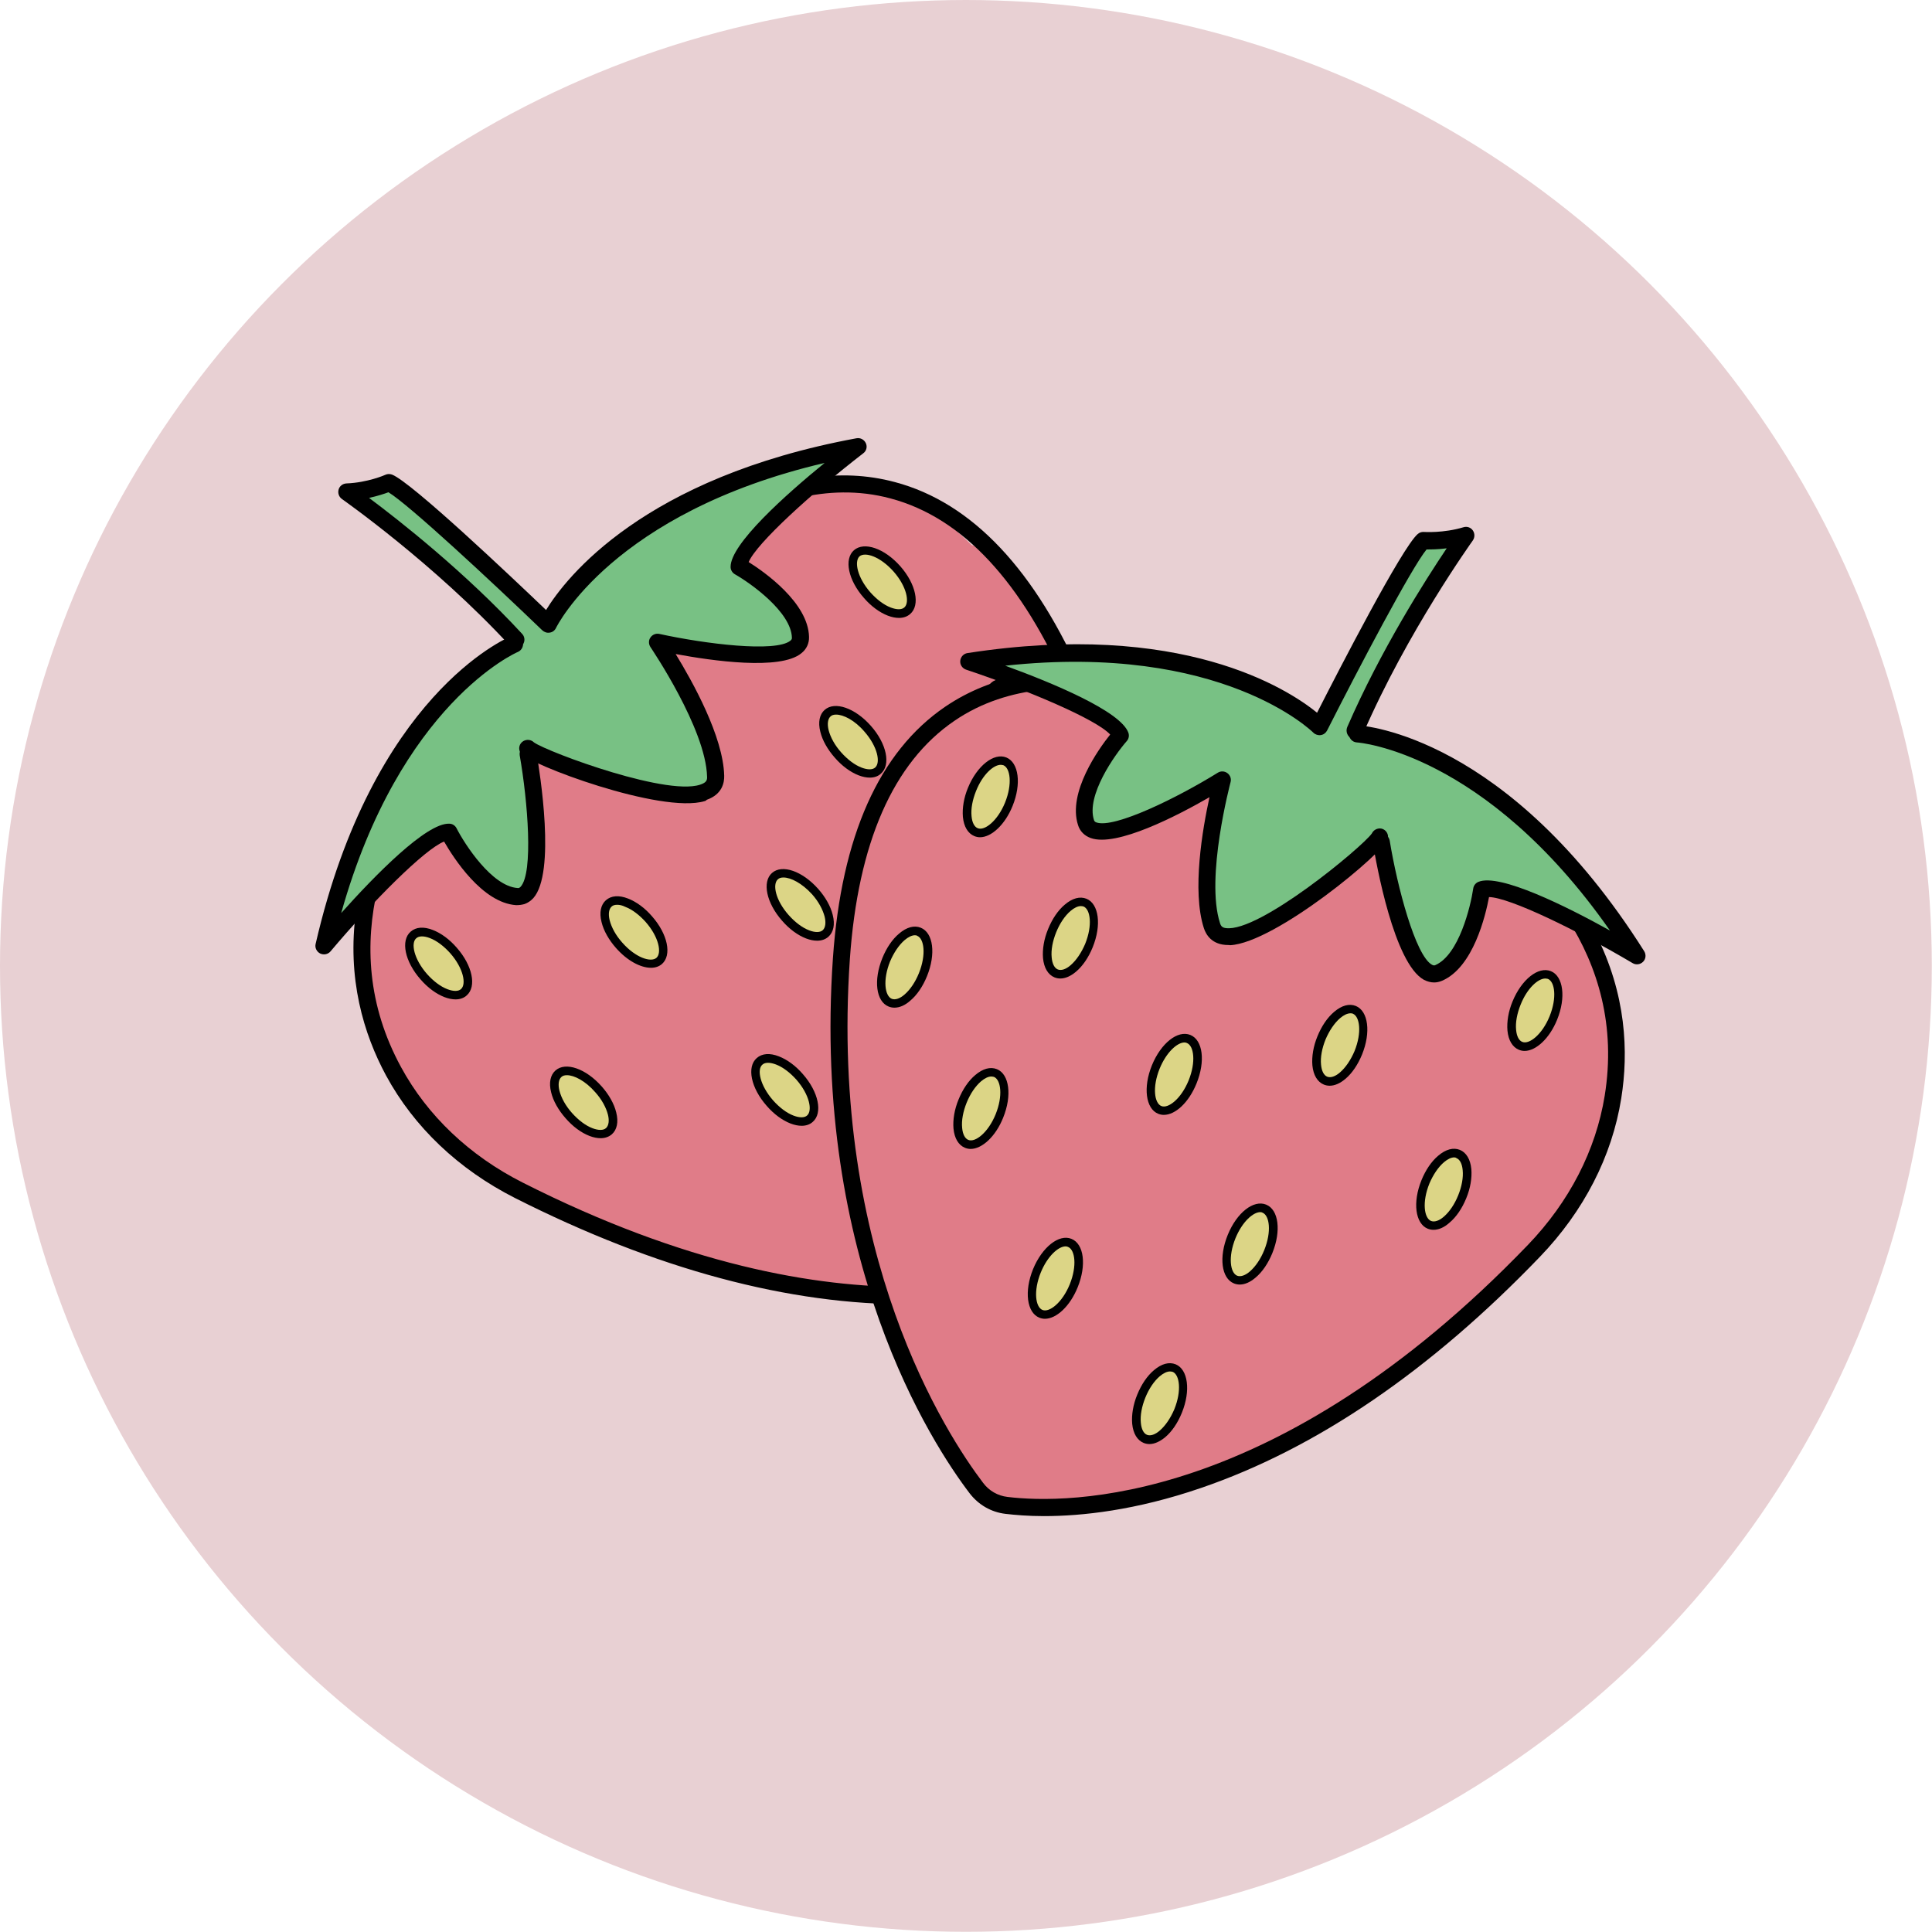 <?xml version="1.0" encoding="utf-8"?>
<!-- Generator: Adobe Illustrator 26.2.1, SVG Export Plug-In . SVG Version: 6.00 Build 0)  -->
<svg version="1.1" id="Layer_1" xmlns="http://www.w3.org/2000/svg" xmlns:xlink="http://www.w3.org/1999/xlink" x="0px" y="0px"
	 viewBox="0 0 102.71 102.71" style="enable-background:new 0 0 102.71 102.71;" xml:space="preserve">
<style type="text/css">
	.st0{fill:#F3E1D7;}
	.st1{fill:#E5D4CF;}
	.st2{fill:#C2D4C5;}
	.st3{fill:#E0D0CA;}
	.st4{fill:#E2EFDA;}
	.st5{fill:#F4EDD7;}
	.st6{fill:#E5DFDC;}
	.st7{fill:#FFF2D8;}
	.st8{fill:#F7F5D5;}
	.st9{fill:#DBD5E0;}
	.st10{fill:#EFC7AC;}
	.st11{fill:#EED5BE;}
	.st12{fill:#EFDED0;}
	.st13{fill:#CFE4CA;}
	.st14{fill:#F6ECC6;}
	.st15{fill:#D0DDC7;}
	.st16{fill:#E3E8C8;}
	.st17{fill:#D6DCE5;}
	.st18{fill:#E9D5C8;}
	.st19{fill:#EFD4BF;}
	.st20{fill:#F7E4C1;}
	.st21{fill:#F2DDE4;}
	.st22{fill:#DFDAE9;}
	.st23{fill:#F7F0C1;}
	.st24{fill:#FFF8D8;}
	.st25{fill:#F0E1E7;}
	.st26{fill:#E8D0D3;}
	.st27{fill:#DCD2CB;}
	.st28{fill:#DBD9B9;}
	.st29{fill:#D2DBD2;}
	.st30{fill:#DBD4C0;}
	.st31{fill:#EFD9CA;}
	.st32{fill:#EFF3C6;}
	.st33{fill:#DDD2C8;}
	.st34{fill:#F2F1C7;}
	.st35{fill:#C2DBC4;}
	.st36{fill:#FFE4B8;}
	.st37{fill:#AED2B2;}
	.st38{fill:#FFD489;}
	.st39{fill:#D1E8C5;}
	.st40{fill:#57B675;}
	.st41{fill:#95CC8F;}
	.st42{fill:#FDE3E0;}
	.st43{fill:#F4DE5C;}
	.st44{fill:#EFB5AF;}
	.st45{fill:#9FD3A2;}
	.st46{fill:#78C184;}
	.st47{fill:#FEF7BC;}
	.st48{fill:#FFFFFF;}
	.st49{fill:#A7D2AB;}
	.st50{fill:#F7E783;}
	.st51{fill:#EEEEBE;}
	.st52{fill:#A8BF7B;}
	.st53{fill:#82B183;}
	.st54{fill:#D3DB82;}
	.st55{fill:#E2D6C0;}
	.st56{fill:#D6B074;}
	.st57{fill:#E5D17A;}
	.st58{fill:#EACEDD;}
	.st59{fill:#91BF7A;}
	.st60{fill:#F49AC1;}
	.st61{fill:#67C076;}
	.st62{fill:#8CBF99;}
	.st63{fill:#A5A5A5;}
	.st64{fill:none;}
	.st65{fill:#C2C1C0;}
	.st66{fill:#DDCD80;}
	.st67{fill:#FDD9C0;}
	.st68{fill:#E9EA79;}
	.st69{fill:#70A36C;}
	.st70{fill:#4CA446;}
	.st71{fill:#FBB783;}
	.st72{fill:#A88A5D;}
	.st73{fill:#F4ECC9;}
	.st74{fill:#A3CA61;}
	.st75{fill:#F4E382;}
	.st76{fill:#BF4D31;}
	.st77{fill:#BDD16A;}
	.st78{fill:#829E71;}
	.st79{fill:#AA675F;}
	.st80{fill:#FED39D;}
	.st81{fill:#F6B584;}
	.st82{fill:#F9AD82;}
	.st83{fill:#BFB279;}
	.st84{fill:#91B0A1;}
	.st85{fill:#B7B77D;}
	.st86{fill:#9D834A;}
	.st87{fill:#B7BD63;}
	.st88{fill:#DBD1CA;}
	.st89{fill:#8CA15E;}
	.st90{fill:#C38762;}
	.st91{fill:#E07C88;}
	.st92{fill:none;stroke:#000000;stroke-width:2;stroke-linecap:round;stroke-linejoin:round;stroke-miterlimit:10;}
	.st93{fill:#DCD586;}
	.st94{fill:#DD8A98;}
	.st95{fill:#E8B3C1;}
	.st96{fill:#F9EEC0;}
	.st97{fill:#F7EBBF;}
	.st98{fill:#FCE67A;}
	.st99{fill:#CAD1BF;}
	.st100{fill:#725D42;}
	.st101{fill:#6D894D;}
	.st102{fill:#ECE0CC;}
	.st103{fill:#917F61;}
	.st104{fill:#A09078;}
	.st105{fill:#E5CDA1;}
	.st106{fill:#A8C967;}
	.st107{fill:#FEF293;}
	.st108{fill:#DDC457;}
	.st109{fill:#E2E2B3;}
	.st110{fill:#967657;}
	.st111{fill:#C57E2C;}
	.st112{fill:#83B16A;}
	.st113{fill:#5E9C42;}
	.st114{fill:#CCD56C;}
	.st115{fill:#F8EF74;}
	.st116{fill:#6BB18A;}
	.st117{fill:#65AD84;}
	.st118{fill:#B1DAAC;}
	.st119{fill:#B7A6D1;}
	.st120{fill:#F4F1D4;}
	.st121{fill:#E8CDD6;}
	.st122{fill:#E39FAF;}
	.st123{fill:#9DB87E;}
	.st124{fill:#FDD0A7;}
	.st125{fill:#F7A168;}
	.st126{fill:#FFCE6E;}
	.st127{fill:#CC915B;}
	.st128{fill:#EDB28A;}
	.st129{fill:#89786E;}
	.st130{fill:#9FCC87;}
	.st131{fill:#EFD0D0;}
	.st132{fill:#7D9E74;}
	.st133{fill:#F59188;}
	.st134{fill:#F1ECCB;}
	.st135{fill:#9BC44D;}
	.st136{fill:#F7EF79;}
	.st137{fill:#659B7B;}
	.st138{fill:#8699BF;}
	.st139{fill:#AF9B7B;}
	.st140{fill:#BED379;}
	.st141{fill:#80AD54;}
	.st142{fill:#84AA6D;}
	.st143{fill:#B6D8A0;}
	.st144{fill:#F4DB72;}
	.st145{fill:#8DC983;}
	.st146{fill:#E5B17E;}
	.st147{fill:#D1A47C;}
	.st148{fill:#C5A07D;}
	.st149{fill:#EFB678;}
	.st150{fill:#68B27C;}
	.st151{fill:#EECE98;}
	.st152{fill:#EDA07A;}
	.st153{fill:#EF9E63;}
	.st154{fill:#8F8175;}
	.st155{fill:#86B287;}
	.st156{fill:#EBC992;}
	.st157{fill:#EFC8AD;}
	.st158{fill:#C0AFCE;}
	.st159{fill:#6CAA63;}
	.st160{fill:#A8D096;}
	.st161{fill:#C4C4C4;}
	.st162{fill:#F2F2B2;}
	.st163{fill:#94AB90;}
	.st164{fill:#AF8B72;}
	.st165{fill:#94AC91;}
	.st166{fill:#FFE3A6;}
	.st167{fill:#A0847A;}
	.st168{fill:#F9EFD8;}
	.st169{fill:#FBEAC2;}
	.st170{fill:#ADC9A1;}
	.st171{fill:#E5D99E;}
	.st172{fill:#97BF8E;}
	.st173{fill:#99CF8B;}
	.st174{fill:#B2D9A2;}
	.st175{fill:#93C6A5;}
	.st176{fill:#AC8269;}
	.st177{fill:#8E7E62;}
	.st178{fill:#639170;}
	.st179{fill:#BB8D72;}
	.st180{fill:#A08E82;}
	.st181{fill:#80B28C;}
	.st182{fill:#7C5A40;}
	.st183{fill:#E2BA9C;}
	.st184{fill:#F7D9CD;}
	.st185{fill:#EDB38C;}
	.st186{fill:#77685E;}
	.st187{fill:#8DC893;}
	.st188{fill:#DDC6BF;}
	.st189{fill:#D3BFBA;}
	.st190{fill:#9C6A51;}
	.st191{fill:#AD8977;}
	.st192{fill:#AA755E;}
	.st193{fill:#EFD5E7;}
	.st194{fill:#E5A8CC;}
	.st195{fill:#996E82;}
	.st196{fill:#A4C49B;}
	.st197{fill:#D9E8F3;}
	.st198{fill:#B9CFE9;}
	.st199{fill:#8FADD8;}
	.st200{fill:#F4E4EA;}
	.st201{fill:#EFCEDA;}
	.st202{fill:#D8A7B5;}
	.st203{fill:#E5F2E6;}
	.st204{fill:#D0E9D4;}
	.st205{fill:#ACD1B4;}
	.st206{fill:#F4EFD4;}
	.st207{fill:#F7F5DB;}
	.st208{fill:#EFEFAD;}
	.st209{fill:#F7F6DB;}
	.st210{fill:#EFEFAE;}
	.st211{fill:#DBF0EE;}
	.st212{fill:#FCEDD7;}
	.st213{fill:#D3C4B4;}
	.st214{fill:#7D6853;}
	.st215{fill:#ECE9DE;}
	.st216{fill:#A08E77;}
	.st217{fill:#F3E2D4;}
	.st218{fill:#D6A87B;}
	.st219{fill:#DDB690;}
	.st220{fill:#F0CA6F;}
	.st221{fill:#F0D7A0;}
	.st222{fill:#F7DA9F;}
	.st223{fill:#DFEDF3;}
	.st224{fill:#92C2E8;}
	.st225{fill:#C1DDED;}
	.st226{fill:#8DD5E3;}
	.st227{fill:#B8E2E0;}
	.st228{fill:#ADDCF6;}
</style>
<circle class="st26" cx="51.35" cy="51.35" r="51.35"/>
<g>
	<g>
		<g>
			<path class="st91" d="M20.11,46.67c1.46-2.57,4.16-4.55,6.33-6.51c2.65-2.39,5.38-4.69,8.22-6.84c0.97-0.74,2.02-1.61,3.13-2.39
				c-0.21-1.36,0.24-2.89,1.48-3.57c2.48-1.37,5.2-1.96,7.99-1.18c1.96,0.55,3.17,1.6,4.4,2.8c0.73,0.18,1.43,0.6,2.03,1.34
				c0.25,0.31,0.44,0.61,0.59,0.92c3.08,4.94,5.12,10.34,6.15,16.08c0.48,2.7,0.71,5.45,0.64,8.2c-0.07,2.94-0.14,6.48-1.24,9.24
				c-1.14,2.87-4.44,3.34-7.17,3.75c-3.16,0.48-6.45,0.26-9.59-0.26c-5.93-0.97-12.34-2.74-17.24-6.35
				C21.47,58.69,17.03,52.1,20.11,46.67z"/>
		</g>
	</g>
	<g>
		<g>
			<path class="st46" d="M17.9,48.58c0.04-0.09,0.05-0.18,0.04-0.28c-0.04-0.23-0.09-0.45-0.16-0.67c-0.01-0.02-0.01-0.04-0.02-0.06
				c1.62-3.37,3.29-6.77,5.67-9.68c0.6-0.73,1.24-1.42,1.92-2.07c0.35-0.33,0.72-0.66,1.09-0.97c0.26-0.22,0.61-0.59,0.94-0.79
				c-0.12-0.15-0.25-0.29-0.39-0.43c-0.32-0.33-0.67-0.64-1.02-0.95c-0.66-0.57-1.35-1.09-2.02-1.65c-0.77-0.64-1.51-1.33-2.14-2.12
				c-0.36-0.45-0.87-1.39-1.53-1.37c-1.16,0.05-1.29-1.76-0.12-1.81c1.92-0.08,2.79,1.91,3.99,3.05c1.43,1.36,3.11,2.42,4.43,3.9
				c0.2,0.22,0.38,0.46,0.51,0.71c1.25-1.88,2.79-3.53,4.61-4.86c1.03-0.75,2.14-1.39,3.29-1.92c0.23-0.11,0.47-0.22,0.72-0.29
				c0.32-0.16,0.64-0.31,0.96-0.45c0.12-0.05,0.24-0.11,0.36-0.16c1.66-0.42,3.35-0.69,4.92-1.39c0.24,0.37,0.24,0.87-0.24,1.18
				c-1.62,1.03-3.35,2.39-4.39,4.03c-0.15,0.23-0.4,0.68-0.24,0.88c0.22,0.26,0.77,0.4,1.06,0.58c0.9,0.55,1.66,1.22,2.33,2.03
				c0.48,0.57-0.07,1.33-0.68,1.42c-1.17,0.17-2.35,0.18-3.53,0.04c-0.58-0.07-1.15-0.17-1.72-0.32c-0.4-0.1-0.79-0.25-1.17-0.12
				c0.06,0.09,0.14,0.27,0.16,0.3c0.16,0.29,0.32,0.58,0.46,0.87c0.3,0.59,0.57,1.18,0.8,1.8c0.48,1.26,0.81,2.57,1.03,3.9
				c0.08,0.48-0.39,0.93-0.84,0.97c-1.66,0.12-3.34-0.08-4.92-0.6c-0.75-0.25-1.45-0.58-2.17-0.9c-0.35-0.15-1.06-0.5-1.52-0.39
				c-0.03,0.18-0.03,0.38-0.04,0.55c-0.03,0.36-0.06,0.71-0.07,1.07c-0.01,0.62,0.06,1.24,0.12,1.86c0.13,1.21,0.16,2.43-0.36,3.56
				c-0.21,0.45-0.77,0.62-1.21,0.42c-1.37-0.63-2.36-1.8-2.81-3.19c-1.67,0.43-2.91,1.78-3.94,3.18c-0.46,0.22-0.84,0.54-1.21,0.89
				c-0.08,0.08-0.16,0.16-0.25,0.24c-0.04,0.04-0.09,0.08-0.13,0.12c0,0-0.01,0.01-0.01,0.01c-0.09,0.07-0.17,0.15-0.27,0.21
				c-0.13-0.06-0.25-0.16-0.35-0.27C17.88,48.63,17.9,48.61,17.9,48.58z"/>
		</g>
	</g>
	<g>
		<g>
			<g>
				<g>
					<g>
						<path d="M18.93,48.41c0.41-0.39,0.79-0.79,1.15-1.21c-0.69,2.96-0.56,6.22,1.24,9.53c1.4,2.58,3.64,4.71,6.47,6.14
							c17.23,8.72,27.73,4.9,30.54,3.51c0.47-0.23,0.81-0.63,0.97-1.13c0.99-3.05,3.72-14.11-2.51-28.62
							c-2.45-5.7-5.62-9.11-9.44-10.13c-1.74-0.47-3.41-0.37-4.84-0.04c0.06-0.04,0.11-0.09,0.17-0.13c0.35-0.27,0.53-0.6,0.59-0.94
							c1.32-0.19,2.78-0.17,4.31,0.24c4.1,1.09,7.48,4.68,10.05,10.65c6.36,14.8,3.55,26.14,2.54,29.26
							c-0.24,0.73-0.75,1.32-1.44,1.66c-0.47,0.23-1.1,0.51-1.9,0.79c-1.89,0.66-4.69,1.32-8.39,1.35
							c-6.48,0.04-13.56-1.86-21.06-5.65c-3-1.52-5.37-3.77-6.86-6.52C19.34,54.98,18.43,52.02,18.93,48.41
							C18.93,48.41,18.93,48.41,18.93,48.41z"/>
					</g>
				</g>
			</g>
		</g>
		<g>
			<g>
				<g>
					<path d="M37.46,42.59c-2.32,0.69-9.42-1.97-9.79-2.57c-0.13-0.21-0.07-0.49,0.15-0.62c0.19-0.11,0.42-0.08,0.57,0.07
						c0.72,0.51,7.39,3,8.99,2.18c0.16-0.08,0.22-0.18,0.21-0.35c-0.06-2.56-2.98-6.85-3.01-6.9c-0.1-0.15-0.11-0.36,0-0.51
						c0.1-0.15,0.29-0.23,0.47-0.19c2.42,0.53,6.18,1,6.97,0.36c0.07-0.06,0.08-0.1,0.08-0.15c-0.03-1.37-2.2-2.91-3.03-3.38
						c-0.14-0.08-0.23-0.23-0.23-0.39c-0.01-1.22,2.94-3.85,5-5.53c-11.27,2.64-14.25,8.71-14.28,8.77
						c-0.06,0.13-0.18,0.23-0.33,0.25c-0.14,0.03-0.29-0.02-0.4-0.12c-2.68-2.58-7.1-6.69-8.18-7.34c-0.21,0.08-0.58,0.2-1.03,0.3
						c1.62,1.21,5.11,3.95,8.14,7.23c0.17,0.18,0.16,0.47-0.03,0.64c-0.18,0.17-0.47,0.16-0.64-0.03c-4.03-4.36-8.86-7.74-8.91-7.78
						c-0.16-0.11-0.23-0.31-0.18-0.5c0.05-0.19,0.22-0.32,0.42-0.33c1.11-0.04,2.06-0.45,2.07-0.46c0.11-0.05,0.23-0.05,0.35-0.01
						c1.03,0.4,6.34,5.43,8.19,7.2c1.06-1.73,5.18-7.04,16.5-9.13c0.21-0.04,0.41,0.07,0.5,0.26c0.09,0.19,0.03,0.42-0.14,0.54
						c-2.73,2.11-5.66,4.77-6.09,5.78c0.83,0.52,3.17,2.16,3.21,3.98c0.01,0.34-0.13,0.65-0.41,0.87c-1.12,0.92-4.75,0.4-6.68,0.04
						c0.9,1.47,2.53,4.39,2.58,6.47c0.01,0.36-0.1,0.99-0.93,1.28C37.53,42.57,37.5,42.58,37.46,42.59z M28.45,39.55
						C28.45,39.55,28.45,39.55,28.45,39.55C28.45,39.55,28.45,39.55,28.45,39.55z M28.37,39.46L28.37,39.46L28.37,39.46z"/>
				</g>
			</g>
		</g>
		<g>
			<g>
				<g>
					<path d="M27.89,48.06c0.17-0.06,0.33-0.17,0.46-0.31c1.21-1.35,0.35-6.68,0.17-7.74c-0.04-0.25-0.28-0.41-0.52-0.37
						c-0.25,0.04-0.41,0.28-0.37,0.52c0.43,2.45,0.73,6.23,0.05,6.98c-0.06,0.06-0.1,0.08-0.16,0.07c-1.37-0.09-2.81-2.32-3.25-3.18
						c-0.07-0.14-0.22-0.24-0.38-0.24c-1.22-0.06-3.98,2.77-5.75,4.75c3.13-11.15,9.33-13.86,9.39-13.88
						c0.23-0.1,0.34-0.36,0.24-0.59c-0.1-0.23-0.36-0.35-0.59-0.25c-0.3,0.12-7.36,3.17-10.4,16.36c-0.05,0.2,0.05,0.41,0.24,0.51
						c0.19,0.09,0.41,0.05,0.55-0.11c2.22-2.64,5.02-5.45,6.04-5.84c0.49,0.85,2.02,3.26,3.83,3.38
						C27.61,48.12,27.75,48.1,27.89,48.06z"/>
				</g>
			</g>
		</g>
	</g>
	<g>
		<g>
			
				<ellipse transform="matrix(0.75 -0.662 0.662 0.75 -21.184 40.181)" class="st93" cx="42.54" cy="48.1" rx="1.05" ry="2.03"/>
		</g>
		<g>
			<path d="M43.44,50.01c-0.18,0-0.38-0.04-0.59-0.12c-0.44-0.17-0.89-0.5-1.27-0.94l0,0c-0.84-0.95-1.07-2.07-0.54-2.54
				c0.54-0.48,1.62-0.1,2.46,0.85c0.38,0.43,0.66,0.92,0.77,1.38c0.13,0.51,0.04,0.92-0.23,1.16
				C43.88,49.94,43.68,50.01,43.44,50.01z M41.65,46.65c-0.13,0-0.23,0.03-0.3,0.1c-0.29,0.26-0.13,1.1,0.58,1.9l0,0
				c0.34,0.38,0.72,0.67,1.09,0.81c0.31,0.12,0.58,0.12,0.72-0.01c0.14-0.13,0.18-0.39,0.1-0.72c-0.1-0.38-0.33-0.81-0.67-1.19
				C42.63,46.95,42.04,46.65,41.65,46.65z"/>
		</g>
	</g>
	<g>
		<g>
			
				<ellipse transform="matrix(0.75 -0.662 0.662 0.75 -24.351 34.697)" class="st93" cx="33.71" cy="49.55" rx="1.05" ry="2.03"/>
		</g>
		<g>
			<path d="M34.61,51.45c-0.56,0-1.27-0.38-1.86-1.05c-0.38-0.43-0.66-0.92-0.77-1.38c-0.13-0.51-0.04-0.92,0.23-1.16
				c0.28-0.25,0.7-0.28,1.18-0.09c0.44,0.17,0.89,0.5,1.27,0.94c0.84,0.95,1.07,2.07,0.53,2.54C35.04,51.38,34.84,51.45,34.61,51.45
				z M32.81,48.1c-0.13,0-0.23,0.03-0.3,0.1c-0.14,0.13-0.18,0.39-0.1,0.72c0.1,0.39,0.33,0.81,0.67,1.19l0,0
				c0.7,0.8,1.52,1.07,1.82,0.81c0.29-0.26,0.13-1.1-0.57-1.9c-0.34-0.38-0.72-0.67-1.09-0.81C33.08,48.13,32.94,48.1,32.81,48.1z"
				/>
		</g>
	</g>
	<g>
		<g>
			
				<ellipse transform="matrix(0.75 -0.662 0.662 0.75 -31.013 35.191)" class="st93" cx="31.03" cy="58.61" rx="1.05" ry="2.03"/>
		</g>
		<g>
			<path d="M31.93,60.51c-0.18,0-0.38-0.04-0.59-0.12c-0.44-0.17-0.89-0.5-1.27-0.94l0,0c-0.38-0.43-0.66-0.92-0.77-1.38
				c-0.13-0.51-0.04-0.92,0.23-1.16c0.54-0.48,1.62-0.1,2.46,0.85c0.38,0.43,0.66,0.92,0.77,1.38c0.13,0.51,0.04,0.92-0.23,1.16
				C32.37,60.44,32.16,60.51,31.93,60.51z M30.14,57.16c-0.13,0-0.23,0.03-0.3,0.1c-0.14,0.13-0.18,0.39-0.1,0.72
				c0.1,0.39,0.33,0.81,0.67,1.19l0,0c0.34,0.38,0.72,0.67,1.09,0.81c0.32,0.12,0.58,0.12,0.72-0.01s0.18-0.39,0.1-0.71
				c-0.1-0.39-0.33-0.81-0.67-1.19C31.12,57.46,30.52,57.16,30.14,57.16z"/>
		</g>
	</g>
	<g>
		<g>
			
				<ellipse transform="matrix(0.75 -0.662 0.662 0.75 -27.904 42.1)" class="st93" cx="41.72" cy="57.95" rx="1.05" ry="2.03"/>
		</g>
		<g>
			<path d="M42.62,59.85c-0.18,0-0.38-0.04-0.59-0.12c-0.44-0.17-0.89-0.5-1.27-0.94l0,0c-0.84-0.95-1.07-2.07-0.53-2.54
				c0.28-0.25,0.7-0.28,1.18-0.09c0.44,0.17,0.89,0.5,1.27,0.94c0.84,0.95,1.07,2.07,0.53,2.54C43.06,59.78,42.85,59.85,42.62,59.85
				z M41.1,58.5c0.34,0.38,0.72,0.67,1.09,0.81c0.32,0.12,0.58,0.12,0.72-0.01c0.29-0.26,0.13-1.1-0.57-1.9
				c-0.34-0.38-0.72-0.67-1.09-0.81c-0.32-0.12-0.58-0.12-0.72,0.01C40.23,56.85,40.4,57.7,41.1,58.5L41.1,58.5z"/>
		</g>
	</g>
	<g>
		<g>
			
				<ellipse transform="matrix(0.75 -0.662 0.662 0.75 -28.06 28.244)" class="st93" cx="23.32" cy="51.23" rx="1.05" ry="2.03"/>
		</g>
		<g>
			<path d="M24.22,53.13c-0.18,0-0.38-0.04-0.59-0.12c-0.44-0.17-0.89-0.5-1.27-0.94l0,0c-0.84-0.95-1.07-2.07-0.53-2.54
				c0.28-0.25,0.7-0.28,1.18-0.09c0.44,0.17,0.89,0.5,1.27,0.94c0.84,0.95,1.07,2.07,0.53,2.54C24.66,53.06,24.45,53.13,24.22,53.13
				z M22.7,51.78c0.34,0.38,0.72,0.67,1.09,0.81c0.32,0.12,0.58,0.12,0.72-0.01c0.29-0.26,0.13-1.1-0.57-1.9
				c-0.34-0.38-0.72-0.67-1.09-0.81c-0.31-0.12-0.58-0.12-0.72,0.01C21.83,50.13,22,50.98,22.7,51.78L22.7,51.78z"/>
		</g>
	</g>
	<g>
		<g>
			
				<ellipse transform="matrix(0.75 -0.662 0.662 0.75 -24.185 48.538)" class="st93" cx="52.09" cy="56.25" rx="1.05" ry="2.03"/>
		</g>
		<g>
			<path d="M52.99,58.15c-0.56,0-1.27-0.38-1.86-1.05l0,0c-0.84-0.95-1.07-2.07-0.53-2.54c0.54-0.47,1.62-0.1,2.46,0.85
				c0.84,0.95,1.07,2.07,0.53,2.54C53.43,58.09,53.23,58.15,52.99,58.15z M51.47,56.8c0.7,0.8,1.52,1.07,1.82,0.81
				c0.29-0.26,0.13-1.1-0.57-1.9c-0.71-0.8-1.52-1.07-1.82-0.81C50.61,55.16,50.77,56,51.47,56.8L51.47,56.8z"/>
		</g>
	</g>
	<g>
		<g>
			
				<ellipse transform="matrix(0.75 -0.662 0.662 0.75 -17.495 46.572)" class="st93" cx="52.84" cy="46.42" rx="1.05" ry="2.03"/>
		</g>
		<g>
			<path d="M53.74,48.33c-0.18,0-0.38-0.04-0.59-0.12c-0.44-0.17-0.89-0.5-1.27-0.94c-0.84-0.95-1.07-2.07-0.53-2.54
				c0.28-0.25,0.7-0.28,1.18-0.09c0.44,0.17,0.89,0.5,1.27,0.94c0.84,0.95,1.07,2.07,0.53,2.54C54.18,48.26,53.97,48.33,53.74,48.33
				z M51.94,44.97c-0.13,0-0.23,0.03-0.3,0.1c-0.29,0.26-0.13,1.1,0.57,1.9c0.34,0.38,0.72,0.67,1.09,0.81
				c0.32,0.12,0.58,0.12,0.72-0.01c0.29-0.26,0.13-1.1-0.57-1.9c-0.34-0.38-0.72-0.67-1.09-0.81C52.21,45,52.07,44.97,51.94,44.97z"
				/>
		</g>
	</g>
	<g>
		<g>
			
				<ellipse transform="matrix(0.75 -0.662 0.662 0.75 -11.583 45.352)" class="st93" cx="54.18" cy="37.99" rx="1.05" ry="2.03"/>
		</g>
		<g>
			<path d="M55.08,39.9c-0.18,0-0.38-0.04-0.59-0.12c-0.44-0.17-0.89-0.5-1.27-0.94c-0.84-0.95-1.07-2.07-0.53-2.54
				c0.28-0.25,0.7-0.28,1.18-0.09c0.44,0.17,0.89,0.5,1.27,0.94c0.84,0.95,1.07,2.07,0.53,2.54C55.52,39.83,55.32,39.9,55.08,39.9z
				 M53.29,36.54c-0.13,0-0.23,0.03-0.3,0.1c-0.29,0.26-0.13,1.1,0.57,1.9c0.34,0.38,0.72,0.67,1.09,0.81
				c0.32,0.12,0.58,0.12,0.72-0.01c0.29-0.26,0.13-1.1-0.57-1.9c-0.34-0.38-0.72-0.67-1.09-0.81
				C53.55,36.57,53.41,36.54,53.29,36.54z"/>
		</g>
	</g>
	<g>
		<g>
			
				<ellipse transform="matrix(0.75 -0.662 0.662 0.75 -14.75 39.868)" class="st93" cx="45.35" cy="39.44" rx="1.05" ry="2.03"/>
		</g>
		<g>
			<path d="M46.24,41.34c-0.18,0-0.38-0.04-0.59-0.12c-0.44-0.17-0.89-0.5-1.27-0.94c-0.38-0.43-0.66-0.92-0.77-1.38
				c-0.13-0.51-0.04-0.92,0.23-1.16c0.54-0.48,1.62-0.1,2.46,0.85c0.84,0.95,1.07,2.07,0.53,2.54
				C46.68,41.27,46.48,41.34,46.24,41.34z M44.45,37.99c-0.13,0-0.23,0.03-0.3,0.1c-0.14,0.13-0.18,0.39-0.1,0.72
				c0.1,0.39,0.33,0.81,0.67,1.19l0,0c0.34,0.38,0.72,0.67,1.09,0.81c0.32,0.12,0.58,0.12,0.72-0.01c0.29-0.26,0.13-1.1-0.57-1.9
				C45.44,38.29,44.84,37.99,44.45,37.99z"/>
		</g>
	</g>
	<g>
		<g>
			
				<ellipse transform="matrix(0.75 -0.662 0.662 0.75 -8.741 38.766)" class="st93" cx="46.89" cy="30.94" rx="1.05" ry="2.03"/>
		</g>
		<g>
			<path d="M47.79,32.85c-0.18,0-0.38-0.04-0.59-0.12c-0.44-0.17-0.89-0.5-1.27-0.94l0,0c-0.84-0.95-1.07-2.07-0.53-2.54
				c0.54-0.47,1.62-0.1,2.46,0.85c0.84,0.95,1.07,2.07,0.53,2.54C48.23,32.78,48.03,32.85,47.79,32.85z M46.27,31.49
				c0.34,0.38,0.72,0.67,1.09,0.81c0.32,0.12,0.58,0.12,0.72-0.01c0.29-0.26,0.13-1.1-0.57-1.9c-0.71-0.8-1.52-1.07-1.82-0.81
				C45.41,29.85,45.57,30.69,46.27,31.49L46.27,31.49z"/>
		</g>
	</g>
	<g>
		<g>
			
				<ellipse transform="matrix(0.75 -0.662 0.662 0.75 -30.313 48.553)" class="st93" cx="49.05" cy="64.36" rx="1.05" ry="2.03"/>
		</g>
		<g>
			<path d="M49.95,66.27c-0.18,0-0.38-0.04-0.59-0.12c-0.44-0.17-0.89-0.5-1.27-0.94c-0.84-0.95-1.07-2.07-0.53-2.54
				c0.28-0.25,0.7-0.28,1.18-0.09c0.44,0.17,0.89,0.5,1.27,0.94c0.84,0.95,1.07,2.07,0.53,2.54C50.39,66.2,50.18,66.27,49.95,66.27z
				 M48.16,62.91c-0.13,0-0.23,0.03-0.3,0.1c-0.29,0.26-0.13,1.1,0.57,1.9c0.34,0.38,0.72,0.67,1.09,0.81
				c0.32,0.12,0.58,0.12,0.72-0.01c0.29-0.26,0.13-1.1-0.57-1.9c-0.34-0.38-0.72-0.67-1.09-0.81
				C48.42,62.94,48.28,62.91,48.16,62.91z"/>
		</g>
	</g>
	<g>
		<g>
			<path class="st91" d="M83.12,48.35C80.9,46.4,77.69,45.43,75,44.3c-3.29-1.38-6.62-2.65-10.02-3.74
				c-1.16-0.37-2.44-0.85-3.74-1.22c-0.25-1.35-1.19-2.65-2.58-2.88c-2.79-0.47-5.56-0.13-7.94,1.52c-1.67,1.16-2.47,2.56-3.23,4.09
				c-0.63,0.41-1.15,1.04-1.47,1.93c-0.13,0.37-0.21,0.72-0.25,1.06c-1.27,5.68-1.42,11.45-0.5,17.21c0.44,2.71,1.14,5.38,2.1,7.95
				c1.04,2.75,2.27,6.07,4.22,8.32c2.02,2.33,5.3,1.69,8,1.17c3.14-0.6,6.17-1.88,8.97-3.41c5.28-2.88,10.74-6.66,14.18-11.69
				C85.81,60.15,87.82,52.46,83.12,48.35z"/>
		</g>
	</g>
	<g>
		<g>
			<path class="st46" d="M85.84,49.43c-0.06-0.07-0.11-0.15-0.13-0.25c-0.03-0.23-0.06-0.45-0.07-0.68c0-0.02,0-0.04,0-0.06
				c-2.65-2.64-5.34-5.3-8.55-7.26c-0.8-0.49-1.64-0.93-2.5-1.32c-0.45-0.2-0.9-0.39-1.35-0.56c-0.32-0.12-0.77-0.36-1.15-0.43
				c0.07-0.18,0.14-0.36,0.23-0.54c0.2-0.42,0.42-0.83,0.65-1.23c0.44-0.75,0.92-1.48,1.36-2.23c0.52-0.86,0.98-1.76,1.32-2.71
				c0.19-0.54,0.36-1.6,0.99-1.79c1.11-0.34,0.64-2.09-0.48-1.75c-1.84,0.56-2,2.72-2.76,4.2c-0.9,1.75-2.13,3.31-2.89,5.14
				c-0.11,0.27-0.2,0.56-0.25,0.84c-1.8-1.36-3.8-2.41-5.96-3.07c-1.22-0.37-2.48-0.61-3.74-0.73c-0.25-0.02-0.52-0.05-0.78-0.04
				c-0.35-0.04-0.7-0.08-1.06-0.11c-0.13-0.01-0.26-0.02-0.4-0.03c-1.7,0.15-3.39,0.45-5.1,0.31c-0.11,0.43,0.06,0.91,0.62,1.04
				c1.87,0.43,3.95,1.15,5.48,2.35c0.22,0.17,0.6,0.51,0.51,0.75c-0.12,0.32-0.59,0.64-0.81,0.9c-0.67,0.81-1.16,1.7-1.53,2.68
				c-0.27,0.7,0.5,1.23,1.11,1.11c1.16-0.23,2.28-0.61,3.34-1.12c0.53-0.25,1.03-0.55,1.52-0.87c0.34-0.23,0.66-0.5,1.06-0.5
				c-0.03,0.1-0.04,0.3-0.05,0.33c-0.06,0.32-0.11,0.65-0.15,0.98c-0.09,0.65-0.14,1.3-0.16,1.96c-0.04,1.35,0.08,2.69,0.32,4.02
				c0.09,0.48,0.68,0.75,1.11,0.63c1.61-0.44,3.12-1.17,4.45-2.19c0.63-0.48,1.18-1.03,1.75-1.57c0.28-0.26,0.84-0.82,1.3-0.87
				c0.09,0.16,0.15,0.35,0.22,0.5c0.15,0.33,0.29,0.65,0.42,0.99c0.21,0.59,0.35,1.19,0.5,1.8c0.28,1.19,0.65,2.34,1.52,3.24
				c0.35,0.36,0.93,0.34,1.28,0c1.09-1.05,1.63-2.47,1.6-3.94c1.72-0.15,3.33,0.72,4.77,1.7c0.51,0.06,0.97,0.23,1.44,0.44
				c0.1,0.05,0.21,0.1,0.31,0.14c0.05,0.03,0.11,0.05,0.16,0.07c0.01,0,0.01,0,0.02,0.01c0.11,0.04,0.21,0.08,0.32,0.11
				c0.11-0.1,0.19-0.23,0.24-0.37C85.88,49.46,85.85,49.45,85.84,49.43z"/>
		</g>
	</g>
	<g>
		<g>
			<g>
				<g>
					<g>
						<path d="M84.81,49.61c-0.51-0.23-1.01-0.49-1.48-0.77c1.63,2.56,2.58,5.69,1.98,9.41c-0.47,2.9-1.88,5.64-4.08,7.93
							C67.84,80.1,56.67,79.96,53.56,79.58c-0.52-0.06-0.98-0.33-1.29-0.74c-1.94-2.55-8.17-12.09-7.09-27.84
							c0.43-6.19,2.3-10.46,5.56-12.68c1.49-1.02,3.1-1.47,4.56-1.64c-0.07-0.02-0.13-0.05-0.2-0.07c-0.42-0.14-0.7-0.39-0.86-0.69
							c-1.3,0.26-2.68,0.76-3.99,1.65c-3.51,2.39-5.52,6.89-5.97,13.37C43.17,67,49.56,76.78,51.55,79.39c0.47,0.61,1.14,1,1.9,1.09
							c0.52,0.06,1.21,0.12,2.05,0.12c2,0,4.87-0.3,8.36-1.5c6.13-2.1,12.19-6.23,18.01-12.29c2.33-2.42,3.83-5.34,4.32-8.42
							c0.39-2.44,0.28-5.54-1.38-8.78C84.82,49.61,84.81,49.61,84.81,49.61z"/>
					</g>
				</g>
			</g>
		</g>
		<g>
			<g>
				<g>
					<path d="M65.3,50.24c-0.88,0-1.19-0.56-1.3-0.9c-0.64-1.98-0.07-5.28,0.3-6.96c-1.7,0.98-4.95,2.67-6.32,2.17
						c-0.33-0.12-0.57-0.36-0.67-0.69c-0.56-1.73,1.1-4.05,1.71-4.81c-0.74-0.81-4.39-2.36-7.66-3.45c-0.2-0.07-0.33-0.26-0.31-0.47
						c0.02-0.21,0.18-0.38,0.38-0.41c11.37-1.76,17.01,1.89,18.59,3.17c1.16-2.28,4.51-8.78,5.35-9.5c0.09-0.08,0.21-0.12,0.33-0.11
						c0.01,0,1.04,0.07,2.1-0.25c0.19-0.06,0.39,0.01,0.5,0.17c0.11,0.16,0.11,0.37,0,0.53c-0.03,0.05-3.48,4.84-5.84,10.29
						c-0.1,0.23-0.37,0.33-0.6,0.24c-0.23-0.1-0.33-0.37-0.24-0.6c1.78-4.1,4.16-7.83,5.29-9.51c-0.46,0.06-0.84,0.06-1.07,0.06
						c-0.8,0.97-3.61,6.31-5.29,9.63c-0.07,0.13-0.19,0.22-0.34,0.24c-0.14,0.02-0.29-0.03-0.39-0.13
						c-0.05-0.05-4.86-4.8-16.38-3.56c2.5,0.91,6.15,2.42,6.55,3.57c0.05,0.15,0.02,0.32-0.09,0.44c-0.63,0.72-2.17,2.89-1.74,4.2
						c0.02,0.05,0.04,0.09,0.12,0.12c0.95,0.35,4.35-1.33,6.46-2.64c0.16-0.1,0.36-0.09,0.51,0.02c0.15,0.11,0.22,0.3,0.17,0.48
						c-0.01,0.05-1.35,5.07-0.56,7.5c0.05,0.17,0.14,0.24,0.31,0.26c1.78,0.24,7.25-4.31,7.76-5.03c0.09-0.19,0.3-0.3,0.51-0.26
						c0.24,0.05,0.4,0.3,0.34,0.54c-0.15,0.69-5.97,5.54-8.39,5.66C65.36,50.24,65.33,50.24,65.3,50.24z M72.9,44.38
						C72.9,44.38,72.9,44.38,72.9,44.38C72.9,44.38,72.9,44.38,72.9,44.38z M72.94,44.28L72.94,44.28L72.94,44.28z"/>
				</g>
			</g>
		</g>
		<g>
			<g>
				<g>
					<path d="M76.24,52.23c-0.18,0-0.36-0.05-0.54-0.14c-1.59-0.87-2.54-6.19-2.71-7.25c-0.04-0.25,0.13-0.48,0.37-0.52
						c0.25-0.04,0.48,0.13,0.52,0.37c0.4,2.45,1.37,6.12,2.25,6.6c0.08,0.04,0.12,0.04,0.17,0.02c1.26-0.54,1.88-3.12,2.02-4.07
						c0.02-0.16,0.13-0.3,0.28-0.36c1.13-0.46,4.67,1.3,6.99,2.59c-6.64-9.49-13.38-10-13.45-10c-0.25-0.01-0.44-0.23-0.43-0.48
						c0.01-0.25,0.22-0.44,0.48-0.43c0.32,0.02,7.99,0.56,15.22,12.01c0.11,0.18,0.09,0.41-0.06,0.56
						c-0.15,0.15-0.38,0.18-0.56,0.07c-2.97-1.76-6.54-3.49-7.63-3.51c-0.18,0.96-0.83,3.74-2.5,4.45
						C76.52,52.2,76.38,52.23,76.24,52.23z"/>
				</g>
			</g>
		</g>
	</g>
	<g>
		<g>
			
				<ellipse transform="matrix(0.377 -0.926 0.926 0.377 -14.005 93.418)" class="st93" cx="62.42" cy="57.12" rx="2.03" ry="1.05"/>
		</g>
		<g>
			<path d="M61.87,59.27c-0.1,0-0.2-0.02-0.3-0.06c-0.66-0.27-0.81-1.4-0.33-2.58c0.48-1.17,1.37-1.88,2.04-1.61
				c0.67,0.27,0.81,1.4,0.33,2.58C63.2,58.61,62.49,59.27,61.87,59.27z M62.97,55.42c-0.38,0-0.96,0.51-1.32,1.39
				c-0.4,0.99-0.28,1.84,0.09,1.99c0.36,0.15,1.05-0.38,1.45-1.36l0,0c0.4-0.99,0.28-1.84-0.09-1.99
				C63.06,55.43,63.02,55.42,62.97,55.42z"/>
		</g>
	</g>
	<g>
		<g>
			
				<ellipse transform="matrix(0.377 -0.926 0.926 0.377 -7.071 100.618)" class="st93" cx="71.24" cy="55.56" rx="2.03" ry="1.05"/>
		</g>
		<g>
			<path d="M70.69,57.72c-0.11,0-0.21-0.02-0.31-0.06c-0.34-0.14-0.56-0.5-0.61-1.02c-0.04-0.47,0.05-1.02,0.27-1.55
				c0.22-0.54,0.53-1,0.89-1.3c0.4-0.34,0.8-0.45,1.15-0.31c0.66,0.27,0.81,1.4,0.33,2.58l0,0c-0.22,0.54-0.53,1-0.89,1.3
				C71.25,57.59,70.96,57.72,70.69,57.72z M71.79,53.87c-0.16,0-0.35,0.09-0.55,0.26c-0.3,0.26-0.57,0.66-0.77,1.13
				c-0.19,0.47-0.28,0.95-0.24,1.34c0.03,0.34,0.15,0.57,0.33,0.64c0.18,0.07,0.43-0.01,0.68-0.23c0.3-0.26,0.57-0.66,0.77-1.13l0,0
				c0.4-0.99,0.28-1.84-0.09-1.99C71.88,53.87,71.84,53.87,71.79,53.87z"/>
		</g>
	</g>
	<g>
		<g>
			
				<ellipse transform="matrix(0.377 -0.926 0.926 0.377 -10.731 110.506)" class="st93" cx="76.76" cy="63.23" rx="2.03" ry="1.05"/>
		</g>
		<g>
			<path d="M76.21,65.38c-0.11,0-0.21-0.02-0.31-0.06c-0.66-0.27-0.81-1.4-0.33-2.58c0.22-0.54,0.53-1,0.89-1.3
				c0.4-0.34,0.8-0.45,1.15-0.31c0.34,0.14,0.56,0.5,0.61,1.02c0.04,0.47-0.05,1.02-0.27,1.55l0,0c-0.22,0.54-0.53,1-0.89,1.3
				C76.77,65.26,76.48,65.38,76.21,65.38z M77.31,61.53c-0.16,0-0.35,0.09-0.55,0.26c-0.3,0.26-0.57,0.66-0.77,1.13
				c-0.4,0.99-0.28,1.84,0.09,1.99c0.18,0.07,0.43-0.01,0.68-0.23c0.3-0.26,0.57-0.66,0.76-1.13l0,0c0.19-0.47,0.28-0.95,0.24-1.34
				c-0.03-0.34-0.15-0.57-0.33-0.64C77.4,61.54,77.35,61.53,77.31,61.53z"/>
		</g>
	</g>
	<g>
		<g>
			
				<ellipse transform="matrix(0.377 -0.926 0.926 0.377 -19.852 102.773)" class="st93" cx="66.45" cy="66.14" rx="2.03" ry="1.05"/>
		</g>
		<g>
			<path d="M65.91,68.29c-0.11,0-0.21-0.02-0.31-0.06c-0.67-0.27-0.81-1.4-0.33-2.58s1.37-1.88,2.04-1.61
				c0.67,0.27,0.81,1.4,0.33,2.58l0,0c-0.22,0.54-0.53,1-0.89,1.3C66.46,68.17,66.17,68.29,65.91,68.29z M67,64.44
				c-0.38,0-0.96,0.51-1.32,1.39c-0.4,0.99-0.28,1.84,0.09,1.99c0.18,0.07,0.43-0.01,0.68-0.23c0.3-0.26,0.57-0.66,0.76-1.13l0,0
				c0.4-0.99,0.28-1.84-0.09-1.99C67.09,64.45,67.05,64.44,67,64.44z"/>
		</g>
	</g>
	<g>
		<g>
			
				<ellipse transform="matrix(0.377 -0.926 0.926 0.377 1.095 109.062)" class="st93" cx="81.6" cy="53.72" rx="2.03" ry="1.05"/>
		</g>
		<g>
			<path d="M81.05,55.87c-0.1,0-0.2-0.02-0.3-0.06c-0.34-0.14-0.56-0.5-0.61-1.02c-0.04-0.47,0.05-1.02,0.27-1.55
				c0.48-1.17,1.37-1.88,2.04-1.61c0.66,0.27,0.81,1.4,0.33,2.58l0,0C82.38,55.2,81.66,55.87,81.05,55.87z M82.15,52.02
				c-0.38,0-0.96,0.51-1.31,1.39c-0.19,0.47-0.28,0.95-0.24,1.34c0.03,0.34,0.15,0.57,0.33,0.64c0.36,0.15,1.05-0.38,1.45-1.36
				c0.4-0.99,0.28-1.84-0.09-1.99C82.24,52.03,82.19,52.02,82.15,52.02z"/>
		</g>
	</g>
	<g>
		<g>
			
				<ellipse transform="matrix(0.377 -0.926 0.926 0.377 -27.992 94.32)" class="st93" cx="56.1" cy="67.96" rx="2.03" ry="1.05"/>
		</g>
		<g>
			<path d="M55.55,70.11c-0.1,0-0.2-0.02-0.3-0.06c-0.66-0.27-0.81-1.4-0.33-2.58c0.48-1.17,1.38-1.88,2.04-1.61
				c0.67,0.27,0.81,1.4,0.33,2.58C56.88,69.45,56.16,70.11,55.55,70.11z M56.65,66.26c-0.38,0-0.96,0.51-1.32,1.39
				c-0.4,0.99-0.28,1.84,0.09,1.99c0.36,0.15,1.05-0.38,1.45-1.36l0,0c0.4-0.99,0.28-1.84-0.09-1.99
				C56.74,66.27,56.7,66.26,56.65,66.26z"/>
		</g>
	</g>
	<g>
		<g>
			
				<ellipse transform="matrix(0.377 -0.926 0.926 0.377 -22.087 85.032)" class="st93" cx="52.15" cy="58.93" rx="2.03" ry="1.05"/>
		</g>
		<g>
			<path d="M51.6,61.08c-0.1,0-0.2-0.02-0.3-0.06c-0.34-0.14-0.56-0.5-0.61-1.02c-0.04-0.47,0.05-1.02,0.27-1.55
				c0.22-0.54,0.53-1,0.89-1.3c0.4-0.34,0.8-0.45,1.15-0.31c0.66,0.27,0.81,1.4,0.33,2.58l0,0C52.93,60.42,52.21,61.08,51.6,61.08z
				 M52.7,57.23c-0.16,0-0.35,0.09-0.55,0.26c-0.3,0.26-0.57,0.66-0.76,1.13c-0.19,0.47-0.28,0.95-0.24,1.34
				c0.03,0.34,0.15,0.57,0.33,0.64c0.36,0.15,1.05-0.38,1.45-1.36c0.4-0.99,0.28-1.84-0.09-1.99C52.79,57.24,52.74,57.23,52.7,57.23
				z"/>
		</g>
	</g>
	<g>
		<g>
			
				<ellipse transform="matrix(0.377 -0.926 0.926 0.377 -17.655 76.597)" class="st93" cx="48.1" cy="51.42" rx="2.03" ry="1.05"/>
		</g>
		<g>
			<path d="M47.55,53.57c-0.11,0-0.21-0.02-0.31-0.06c-0.67-0.27-0.81-1.4-0.33-2.58c0.22-0.54,0.53-1,0.89-1.3
				c0.4-0.34,0.8-0.45,1.15-0.31c0.67,0.27,0.81,1.4,0.33,2.58l0,0c-0.22,0.54-0.53,1-0.89,1.3C48.11,53.45,47.82,53.57,47.55,53.57
				z M48.64,49.72c-0.16,0-0.35,0.09-0.55,0.26c-0.3,0.26-0.57,0.66-0.77,1.13c-0.4,0.99-0.28,1.84,0.09,1.99
				c0.18,0.07,0.43-0.01,0.68-0.23c0.3-0.26,0.57-0.66,0.76-1.13l0,0c0.4-0.99,0.28-1.84-0.09-1.99
				C48.74,49.73,48.69,49.72,48.64,49.72z"/>
		</g>
	</g>
	<g>
		<g>
			
				<ellipse transform="matrix(0.377 -0.926 0.926 0.377 -10.72 83.797)" class="st93" cx="56.91" cy="49.87" rx="2.03" ry="1.05"/>
		</g>
		<g>
			<path d="M56.37,52.02c-0.11,0-0.21-0.02-0.31-0.06c-0.34-0.14-0.56-0.5-0.61-1.02c-0.04-0.47,0.05-1.02,0.27-1.55
				c0.22-0.54,0.53-1,0.89-1.3c0.4-0.34,0.8-0.45,1.15-0.31c0.66,0.27,0.81,1.4,0.33,2.58l0,0c-0.22,0.54-0.53,1-0.89,1.3
				C56.93,51.89,56.64,52.02,56.37,52.02z M57.46,48.17c-0.16,0-0.35,0.09-0.55,0.26c-0.3,0.26-0.57,0.66-0.76,1.13
				c-0.19,0.47-0.28,0.95-0.24,1.34c0.03,0.34,0.15,0.57,0.33,0.64c0.18,0.07,0.43-0.01,0.68-0.23c0.3-0.26,0.57-0.66,0.77-1.13l0,0
				c0.4-0.99,0.28-1.84-0.09-1.99C57.56,48.18,57.51,48.17,57.46,48.17z"/>
		</g>
	</g>
	<g>
		<g>
			
				<ellipse transform="matrix(0.377 -0.926 0.926 0.377 -6.424 75.165)" class="st93" cx="52.65" cy="42.36" rx="2.03" ry="1.05"/>
		</g>
		<g>
			<path d="M52.1,44.51c-0.1,0-0.2-0.02-0.3-0.06c-0.34-0.14-0.56-0.5-0.61-1.02c-0.04-0.47,0.05-1.02,0.27-1.55
				c0.48-1.17,1.38-1.88,2.04-1.61c0.66,0.27,0.81,1.4,0.33,2.58l0,0C53.43,43.84,52.71,44.51,52.1,44.51z M53.2,40.66
				c-0.38,0-0.96,0.51-1.31,1.39c-0.19,0.47-0.28,0.95-0.24,1.34c0.03,0.34,0.15,0.57,0.33,0.64c0.36,0.15,1.05-0.38,1.45-1.36
				c0.4-0.99,0.28-1.84-0.09-1.99C53.29,40.67,53.24,40.66,53.2,40.66z"/>
		</g>
	</g>
	<g>
		<g>
			
				<ellipse transform="matrix(0.377 -0.926 0.926 0.377 -30.692 103.608)" class="st93" cx="61.65" cy="74.61" rx="2.03" ry="1.05"/>
		</g>
		<g>
			<path d="M61.11,76.77c-0.11,0-0.21-0.02-0.31-0.06c-0.34-0.14-0.56-0.5-0.61-1.02c-0.04-0.47,0.05-1.02,0.27-1.55
				c0.22-0.54,0.53-1,0.89-1.3c0.4-0.34,0.8-0.45,1.15-0.31c0.66,0.27,0.81,1.4,0.33,2.58l0,0c-0.22,0.54-0.53,1-0.89,1.3
				C61.66,76.64,61.37,76.77,61.11,76.77z M62.2,72.91c-0.16,0-0.35,0.09-0.55,0.26c-0.3,0.26-0.57,0.66-0.76,1.13
				c-0.19,0.47-0.28,0.95-0.24,1.34c0.03,0.34,0.15,0.57,0.33,0.64c0.18,0.07,0.43-0.01,0.68-0.23c0.3-0.26,0.57-0.66,0.77-1.13l0,0
				c0.4-0.99,0.28-1.84-0.09-1.99C62.29,72.92,62.25,72.91,62.2,72.91z"/>
		</g>
	</g>
</g>
</svg>
